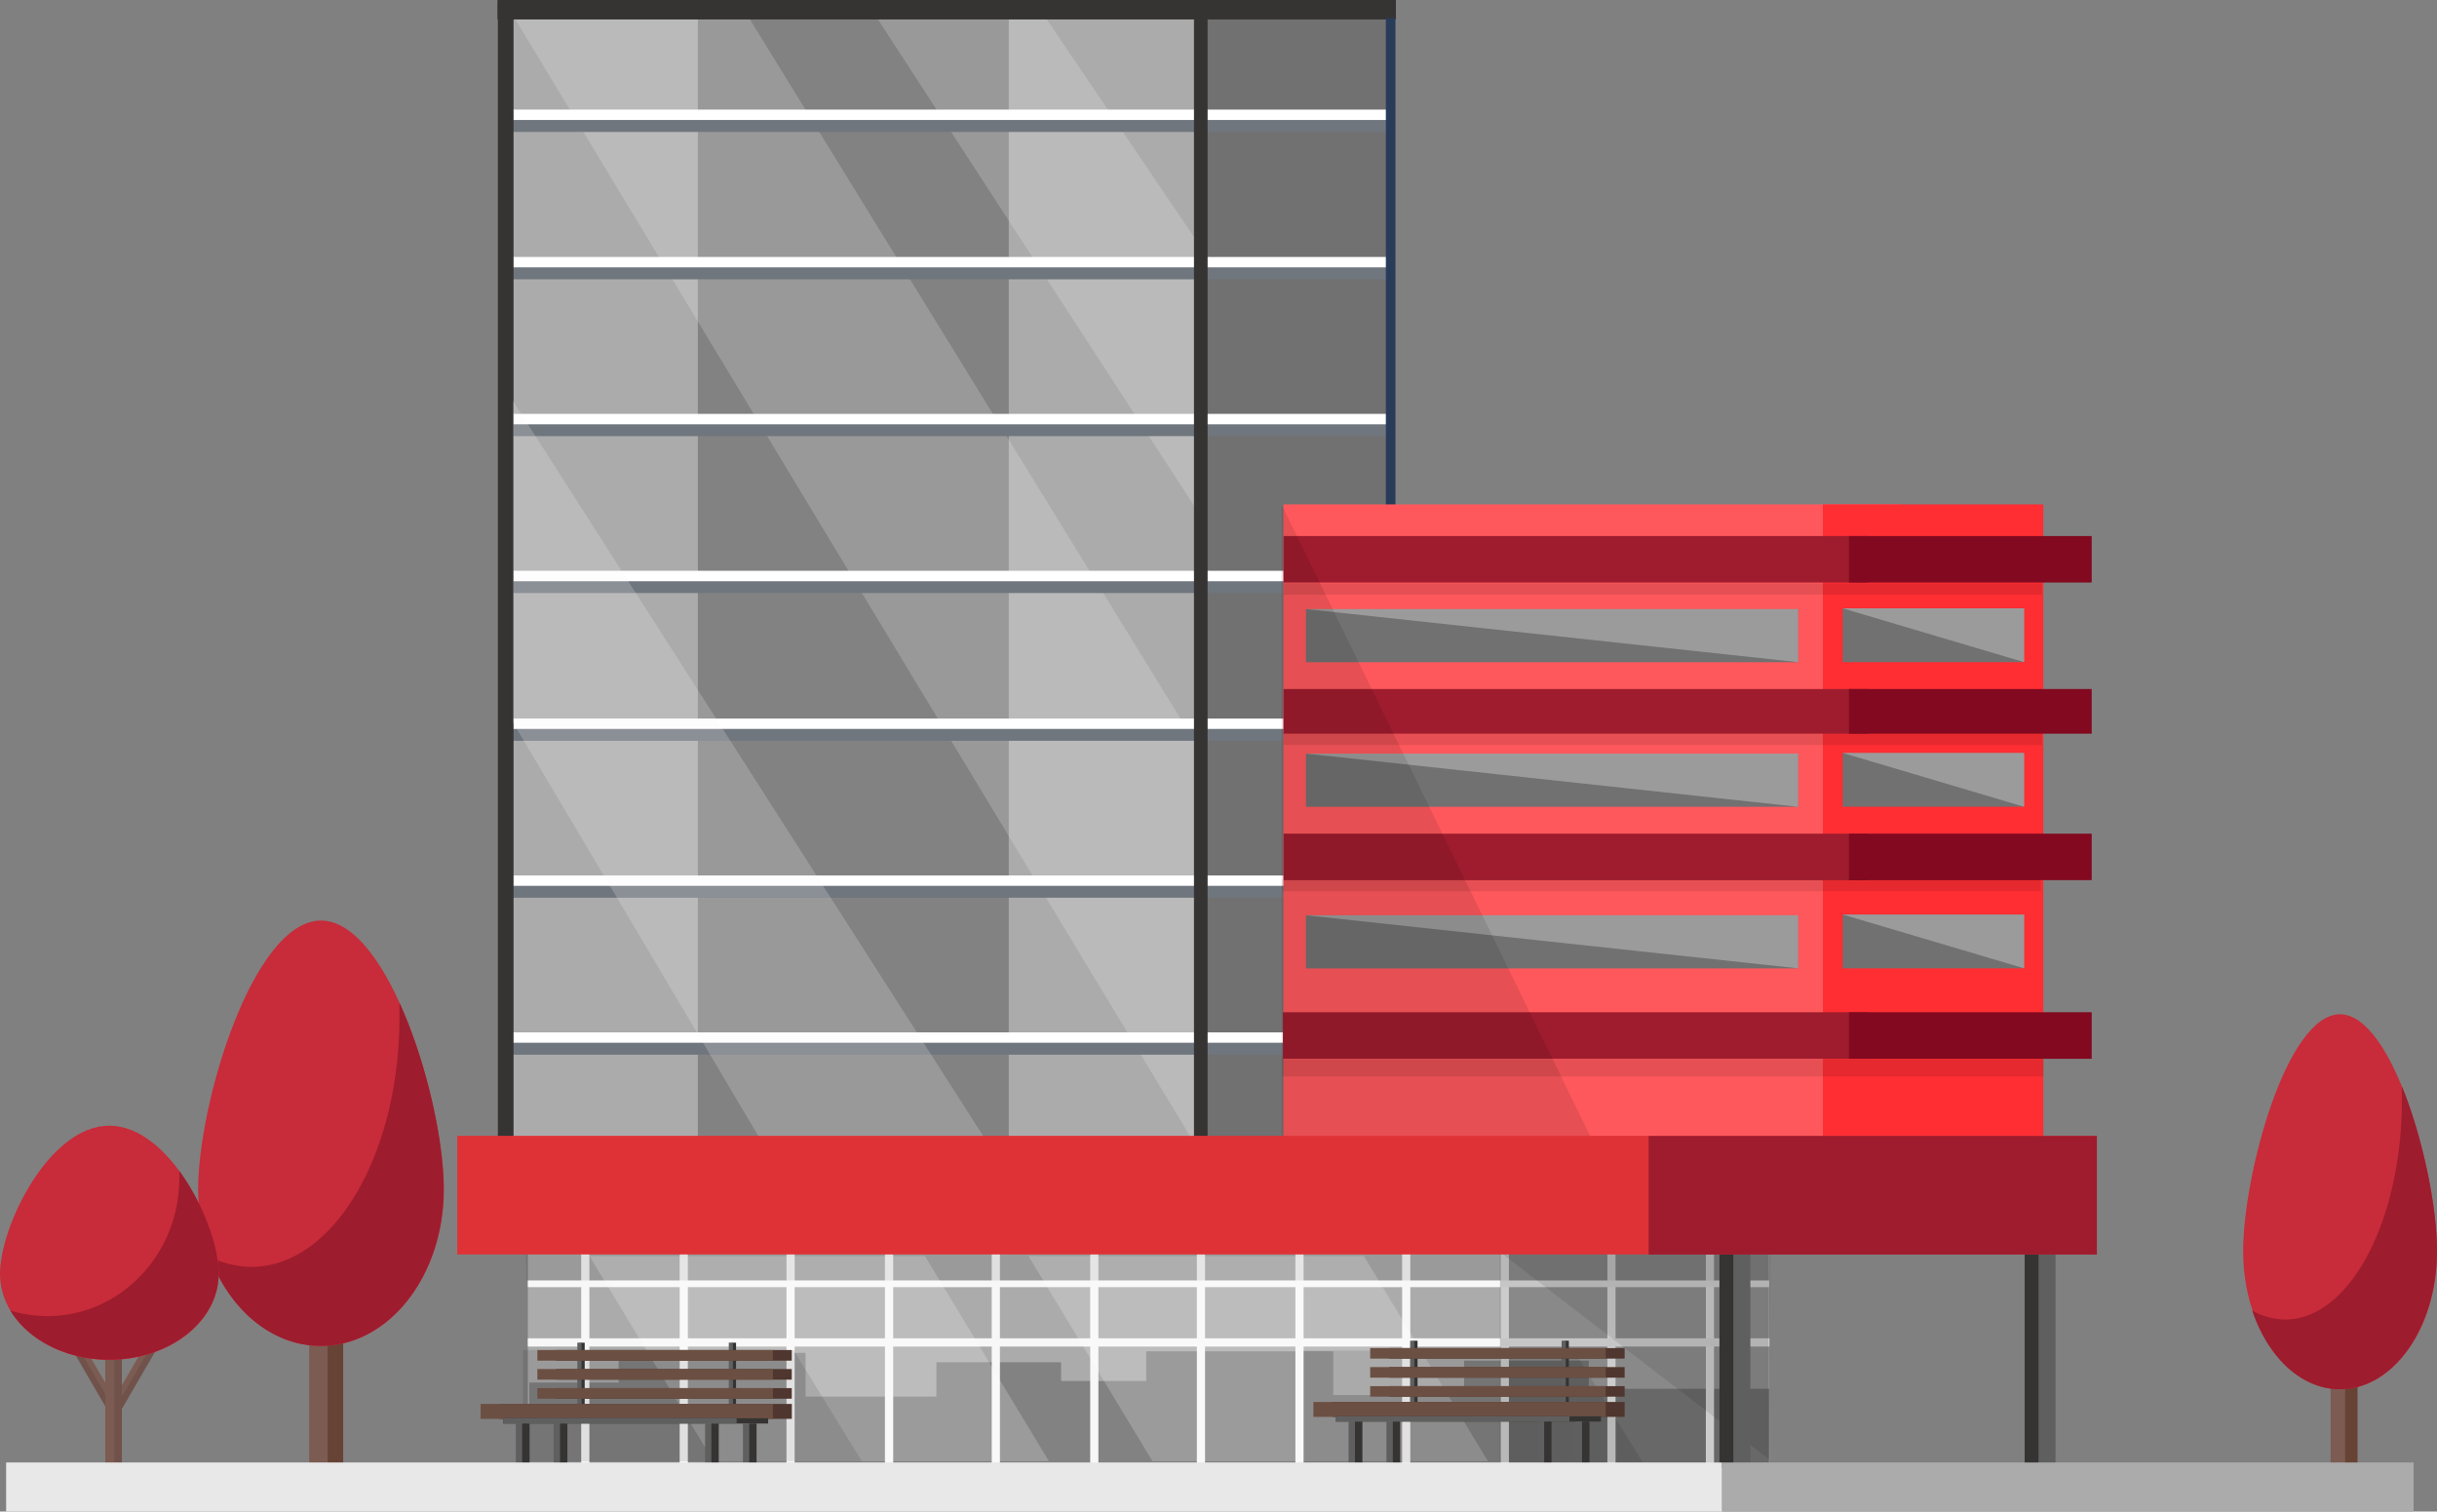 <svg xmlns="http://www.w3.org/2000/svg" id="Layer_1" data-name="Layer 1" width="321.98" height="199.7" viewBox="0 0 321.98 199.7"><rect x="0" y="0" width="321.98" height="199.7" fill="#808080" stroke="none"/><g id="Investissements"><rect x="69.74" y="165.36" width="164.04" height="28.66" fill="#ababab"></rect><polygon points="233.79 183.48 209.91 183.48 209.91 179.76 193.44 179.76 193.44 184.31 176.15 184.31 176.15 178.52 151.44 178.52 151.44 182.45 140.19 182.45 140.19 179.97 123.72 179.97 123.72 184.51 106.43 184.51 106.43 178.73 81.73 178.73 81.73 182.65 69.93 182.65 69.93 193.81 233.78 194.02 233.79 183.48" fill="#828282"></polygon><rect x="76.79" y="165.36" width="1.08" height="28.66" fill="#f7f7f7"></rect><rect x="89.8" y="165.36" width="1.08" height="28.66" fill="#f7f7f7"></rect><rect x="103.91" y="165.36" width="1.08" height="28.66" fill="#f7f7f7"></rect><rect x="116.92" y="165.36" width="1.09" height="28.66" fill="#f7f7f7"></rect><rect x="131.03" y="165.36" width="1.08" height="28.66" fill="#f7f7f7"></rect><rect x="144.04" y="165.36" width="1.08" height="28.66" fill="#f7f7f7"></rect><rect x="158.13" y="165.36" width="1.08" height="28.66" fill="#f7f7f7"></rect><rect x="171.15" y="165.36" width="1.08" height="28.66" fill="#f7f7f7"></rect><rect x="185.25" y="165.36" width="1.08" height="28.66" fill="#f7f7f7"></rect><rect x="198.27" y="165.36" width="1.09" height="28.66" fill="#fff"></rect><rect x="212.37" y="165.36" width="1.08" height="28.66" fill="#fff"></rect><rect x="225.38" y="165.36" width="1.08" height="28.66" fill="#fff"></rect><rect x="69.74" y="169.16" width="163.96" height="0.89" fill="#f7f7f7"></rect><rect x="69.74" y="176.81" width="164.04" height="1.09" fill="#f7f7f7"></rect><g opacity="0.2"><rect x="198.18" y="165.45" width="35.51" height="28.29"></rect></g><g opacity="0.1"><polygon points="198.42 165.59 233.74 192.79 233.93 165.59 198.42 165.59"></polygon></g><rect x="267.5" y="163.4" width="4.08" height="30.52" fill="#5f5f60"></rect><rect x="267.5" y="163.4" width="1.83" height="30.52" fill="#353433"></rect><g opacity="0.1"><polygon points="233.76 169.16 69.54 169.16 69.47 161.48 233.7 161.48 233.76 169.16"></polygon></g><rect x="227.18" y="163.4" width="4.08" height="30.52" fill="#5f5f60"></rect><rect x="227.18" y="163.4" width="1.83" height="30.52" fill="#353433"></rect><g opacity="0.2"><polygon points="138.59 193.05 94.27 193.05 77.88 165.94 122.2 165.94 138.59 193.05" fill="#fff"></polygon></g><g opacity="0.2"><polygon points="196.59 193.05 152.27 193.05 135.88 165.94 180.2 165.94 196.59 193.05" fill="#fff"></polygon></g><rect x="91.65" y="2.41" width="41.63" height="149.18" fill="#828282"></rect><rect x="133.28" y="2.41" width="24.65" height="149.18" fill="#ababab"></rect><rect x="158.88" y="2.41" width="24.91" height="149.75" fill="#717171"></rect><rect x="67.42" y="2.41" width="24.78" height="149.18" fill="#ababab"></rect><g opacity="0.2"><polygon points="67.88 2.21 157.92 151.24 157.77 97.86 98.77 2.06 67.88 2.21" fill="#f7f7f7"></polygon></g><rect x="66.37" y="75.51" width="117.27" height="2.84" fill="#70767e"></rect><rect x="67.75" y="75.41" width="115.78" height="1.38" fill="#fff"></rect><rect x="66.37" y="95.03" width="117.25" height="2.84" fill="#70767e"></rect><rect x="67.75" y="94.93" width="115.75" height="1.37" fill="#fff"></rect><rect x="66.37" y="115.75" width="117.48" height="2.85" fill="#70767e"></rect><rect x="67.75" y="115.66" width="115.99" height="1.37" fill="#fff"></rect><rect x="66.37" y="136.49" width="117.57" height="2.85" fill="#70767e"></rect><rect x="67.75" y="136.39" width="116.08" height="1.37" fill="#fff"></rect><g opacity="0.2"><polygon points="115.67 2.06 158.56 68.03 158.13 31.88 138.17 2.36 115.67 2.06" fill="#f7f7f7"></polygon></g><rect x="65.73" width="118.7" height="2.57" fill="#353433"></rect><rect x="66.37" y="14.58" width="117.33" height="2.85" fill="#70767e"></rect><rect x="66.37" y="34.05" width="117.33" height="2.85" fill="#70767e"></rect><rect x="67.75" y="14.48" width="115.84" height="1.37" fill="#fff"></rect><rect x="67.75" y="33.95" width="115.84" height="1.37" fill="#fff"></rect><rect x="66.37" y="54.78" width="117.33" height="2.84" fill="#70767e"></rect><rect x="67.75" y="54.68" width="115.84" height="1.38" fill="#fff"></rect><rect x="157.75" y="2.24" width="1.8" height="149.19" fill="#353433"></rect><rect x="183.1" y="2.41" width="1.27" height="149.18" fill="#283c5a"></rect><polygon points="67.85 151.59 65.78 151.59 65.78 0.23 67.85 0.23 67.85 125.47 67.85 151.59" fill="#353433"></polygon><g opacity="0.2"><polygon points="67.77 52.97 130.6 151.18 101.09 151.59 67.77 95.44 67.77 52.97" fill="#f7f7f7"></polygon></g><rect x="169.56" y="66.64" width="81.6" height="94.84" fill="#ff585c"></rect><rect x="240.84" y="66.64" width="29.13" height="94.84" fill="#ff2e33"></rect><rect x="172.55" y="80.47" width="65.03" height="7.02" fill="#717171"></rect><rect x="243.46" y="80.37" width="23.98" height="7.11" fill="#717171"></rect><rect x="169.59" y="70.82" width="77.27" height="6.14" fill="#9e1c2e"></rect><rect x="244.28" y="70.82" width="32.08" height="6.14" fill="#82091f"></rect><rect x="169.59" y="91.03" width="77.27" height="5.9" fill="#9e1c2e"></rect><rect x="244.28" y="91.03" width="32.08" height="5.9" fill="#82091f"></rect><rect x="169.59" y="110.14" width="77.27" height="6.14" fill="#9e1c2e"></rect><rect x="244.28" y="110.14" width="32.08" height="6.14" fill="#82091f"></rect><rect x="169.5" y="133.73" width="77.36" height="6.15" fill="#9e1c2e"></rect><rect x="244.28" y="133.73" width="32.08" height="6.15" fill="#82091f"></rect><g opacity="0.3"><polygon points="172.55 80.47 237.57 87.48 237.57 80.47 172.55 80.47" fill="#fff"></polygon></g><g opacity="0.3"><polygon points="243.46 80.37 267.44 87.48 267.44 80.37 243.46 80.37" fill="#fff"></polygon></g><rect x="172.55" y="99.57" width="65.03" height="7.02" fill="#717171"></rect><rect x="243.46" y="99.47" width="23.98" height="7.11" fill="#717171"></rect><g opacity="0.3"><polygon points="172.55 99.56 237.57 106.59 237.57 99.56 172.55 99.56" fill="#fff"></polygon></g><g opacity="0.3"><polygon points="243.46 99.47 267.44 106.59 267.44 99.47 243.46 99.47" fill="#fff"></polygon></g><rect x="172.55" y="120.92" width="65.03" height="7.02" fill="#717171"></rect><rect x="243.46" y="120.82" width="23.98" height="7.11" fill="#717171"></rect><g opacity="0.3"><polygon points="172.55 120.92 237.57 127.93 237.57 120.92 172.55 120.92" fill="#fff"></polygon></g><g opacity="0.3"><polygon points="243.46 120.82 267.44 127.93 267.44 120.82 243.46 120.82" fill="#fff"></polygon></g><g opacity="0.1"><polygon points="210.11 150.11 169.31 150.11 169.31 66.64 210.11 150.11 210.11 150.11"></polygon></g><g opacity="0.1"><rect x="169.59" y="96.92" width="100.21" height="1.5"></rect></g><g opacity="0.1"><rect x="169.59" y="77.07" width="100.21" height="1.5"></rect></g><g opacity="0.1"><rect x="169.41" y="116.24" width="100.21" height="1.5"></rect></g><g opacity="0.1"><rect x="169.41" y="139.94" width="100.58" height="2.28"></rect></g><rect x="60.41" y="150.06" width="216.63" height="15.67" fill="#df3236"></rect><rect x="217.82" y="150.08" width="59.22" height="15.66" fill="#9e1c2e"></rect><g opacity="0.1"><polygon points="113.88 193.07 69.1 193.07 69.1 178.36 104.83 178.36 113.88 193.07 113.88 193.07"></polygon></g><rect x="76.7" y="177.39" width="0.55" height="8.42" fill="#353433"></rect><rect x="76.28" y="177.38" width="0.56" height="8.38" fill="#5f5f60"></rect><rect x="96.7" y="177.39" width="0.55" height="8.42" fill="#353433"></rect><rect x="96.29" y="177.38" width="0.55" height="8.38" fill="#5f5f60"></rect><rect x="73.5" y="178.36" width="31.11" height="1.4" fill="#4f362e"></rect><rect x="73.5" y="180.87" width="31.11" height="1.4" fill="#4f362e"></rect><rect x="73.5" y="183.39" width="31.11" height="1.4" fill="#4f362e"></rect><rect x="66" y="185.48" width="38.62" height="1.97" fill="#4f362e"></rect><rect x="71" y="178.36" width="31.12" height="1.4" fill="#6c4f43"></rect><rect x="71" y="180.87" width="31.12" height="1.4" fill="#6c4f43"></rect><rect x="71" y="183.39" width="31.12" height="1.4" fill="#6c4f43"></rect><rect x="63.5" y="185.48" width="38.62" height="1.97" fill="#6c4f43"></rect><rect x="66.48" y="187.37" width="35.01" height="0.7" fill="#353433"></rect><rect x="66.48" y="187.37" width="30.84" height="0.7" fill="#5f5f60"></rect><rect x="68.15" y="188.07" width="0.98" height="5.52" fill="#5f5f60"></rect><rect x="68.99" y="188.07" width="0.98" height="5.52" fill="#353433"></rect><rect x="93.16" y="188.07" width="0.97" height="5.52" fill="#5f5f60"></rect><rect x="93.99" y="188.07" width="0.97" height="5.52" fill="#353433"></rect><rect x="73.15" y="188.07" width="0.97" height="5.52" fill="#5f5f60"></rect><rect x="73.99" y="188.07" width="0.97" height="5.52" fill="#353433"></rect><rect x="98.16" y="188.07" width="0.97" height="5.52" fill="#5f5f60"></rect><rect x="98.99" y="188.07" width="0.97" height="5.52" fill="#353433"></rect><g opacity="0.1"><polygon points="217.01 193.16 172.24 193.16 172.24 178.44 207.96 178.44 217.01 193.16 217.01 193.16"></polygon></g><rect x="186.73" y="177.13" width="0.56" height="8.41" fill="#353433"></rect><rect x="186.31" y="177.12" width="0.55" height="8.38" fill="#5f5f60"></rect><rect x="206.73" y="177.13" width="0.55" height="8.41" fill="#353433"></rect><rect x="206.32" y="177.12" width="0.55" height="8.38" fill="#5f5f60"></rect><rect x="183.53" y="178.1" width="31.12" height="1.39" fill="#4f362e"></rect><rect x="183.53" y="180.61" width="31.12" height="1.4" fill="#4f362e"></rect><rect x="183.53" y="183.13" width="31.12" height="1.39" fill="#4f362e"></rect><rect x="176.03" y="185.22" width="38.62" height="1.97" fill="#4f362e"></rect><rect x="181.03" y="178.1" width="31.12" height="1.39" fill="#6c4f43"></rect><rect x="181.03" y="180.61" width="31.12" height="1.4" fill="#6c4f43"></rect><rect x="181.03" y="183.13" width="31.12" height="1.39" fill="#6c4f43"></rect><rect x="173.53" y="185.22" width="38.62" height="1.97" fill="#6c4f43"></rect><rect x="176.51" y="187.11" width="35.01" height="0.7" fill="#353433"></rect><rect x="176.51" y="187.11" width="30.84" height="0.7" fill="#5f5f60"></rect><rect x="178.18" y="187.81" width="0.97" height="5.52" fill="#5f5f60"></rect><rect x="179.02" y="187.81" width="0.98" height="5.52" fill="#353433"></rect><rect x="203.19" y="187.81" width="0.97" height="5.52" fill="#5f5f60"></rect><rect x="204.02" y="187.81" width="0.97" height="5.52" fill="#353433"></rect><rect x="183.18" y="187.81" width="0.97" height="5.52" fill="#5f5f60"></rect><rect x="184.02" y="187.81" width="0.97" height="5.52" fill="#353433"></rect><rect x="208.19" y="187.81" width="0.97" height="5.52" fill="#5f5f60"></rect><rect x="209.02" y="187.81" width="0.98" height="5.52" fill="#353433"></rect><rect x="40.85" y="166.73" width="4.49" height="27.51" fill="#7c5b52"></rect><g opacity="0.6"><rect x="43.28" y="167.12" width="2.06" height="27.12" fill="#593322"></rect></g><path d="M58.65,157.15c0,11.42-7.27,20.67-16.24,20.67s-16.23-9.25-16.23-20.67,7.26-35.53,16.23-35.53S58.65,145.73,58.65,157.15Z" fill="#c82b39"></path><path d="M52.78,132.48c0,.63,0,1.25,0,1.89,0,18.23-8.76,33-19.55,33a12.39,12.39,0,0,1-5.51-1.33c2.61,7,8.19,11.77,14.65,11.77,9,0,16.24-9.25,16.24-20.67C58.65,150.75,56.37,140.37,52.78,132.48Z" fill="#9d1c2e"></path><rect x="307.93" y="173.76" width="3.54" height="24.27" fill="#7c5b52"></rect><g opacity="0.6"><rect x="309.85" y="174.1" width="1.62" height="23.92" fill="#593322"></rect></g><path d="M322,165.3c0,10.08-5.75,18.24-12.82,18.24s-12.81-8.16-12.81-18.24S302.09,134,309.16,134,322,155.23,322,165.3Z" fill="#c82b39"></path><path d="M317.35,143.54c0,.55,0,1.1,0,1.66,0,16.09-6.9,29.13-15.43,29.13a9,9,0,0,1-4.35-1.18c2.06,6.15,6.47,10.39,11.57,10.39,7.07,0,12.82-8.16,12.82-18.24C322,159.66,320.17,150.5,317.35,143.54Z" fill="#9d1c2e"></path><polygon points="14.47 186.75 15.82 185.96 10.36 176.58 9.02 177.38 14.47 186.75" fill="#7c5b52"></polygon><g opacity="0.1"><polygon points="14.47 186.75 15.17 186.34 9.68 176.9 8.98 177.31 14.47 186.75"></polygon></g><polygon points="15.96 186.38 14.61 185.58 20.07 176.2 21.41 177 15.96 186.38" fill="#7c5b52"></polygon><g opacity="0.1"><polygon points="15.96 186.38 15.26 185.96 20.75 176.52 21.45 176.93 15.96 186.38"></polygon></g><rect x="13.91" y="176.73" width="2.19" height="17.55" fill="#7c5b52"></rect><g opacity="0.1"><rect x="15.11" y="176.98" width="1" height="17.3"></rect></g><path d="M28.91,168.29c0,6.28-6.47,11.38-14.46,11.38S0,174.57,0,168.29s6.47-19.57,14.45-19.57S28.91,162,28.91,168.29Z" fill="#c82b39"></path><path d="M23.69,154.7c0,.34,0,.69,0,1,0,10-7.79,18.18-17.41,18.18a17,17,0,0,1-4.91-.73c2.33,3.83,7.3,6.48,13.05,6.48,8,0,14.46-5.1,14.46-11.38C28.91,164.76,26.88,159.05,23.69,154.7Z" fill="#9d1c2e"></path><rect x="0.81" y="193.21" width="226.72" height="6.49" fill="#e8e8e8"></rect><rect x="227.53" y="193.21" width="91.36" height="6.49" fill="#ababab"></rect></g></svg>
